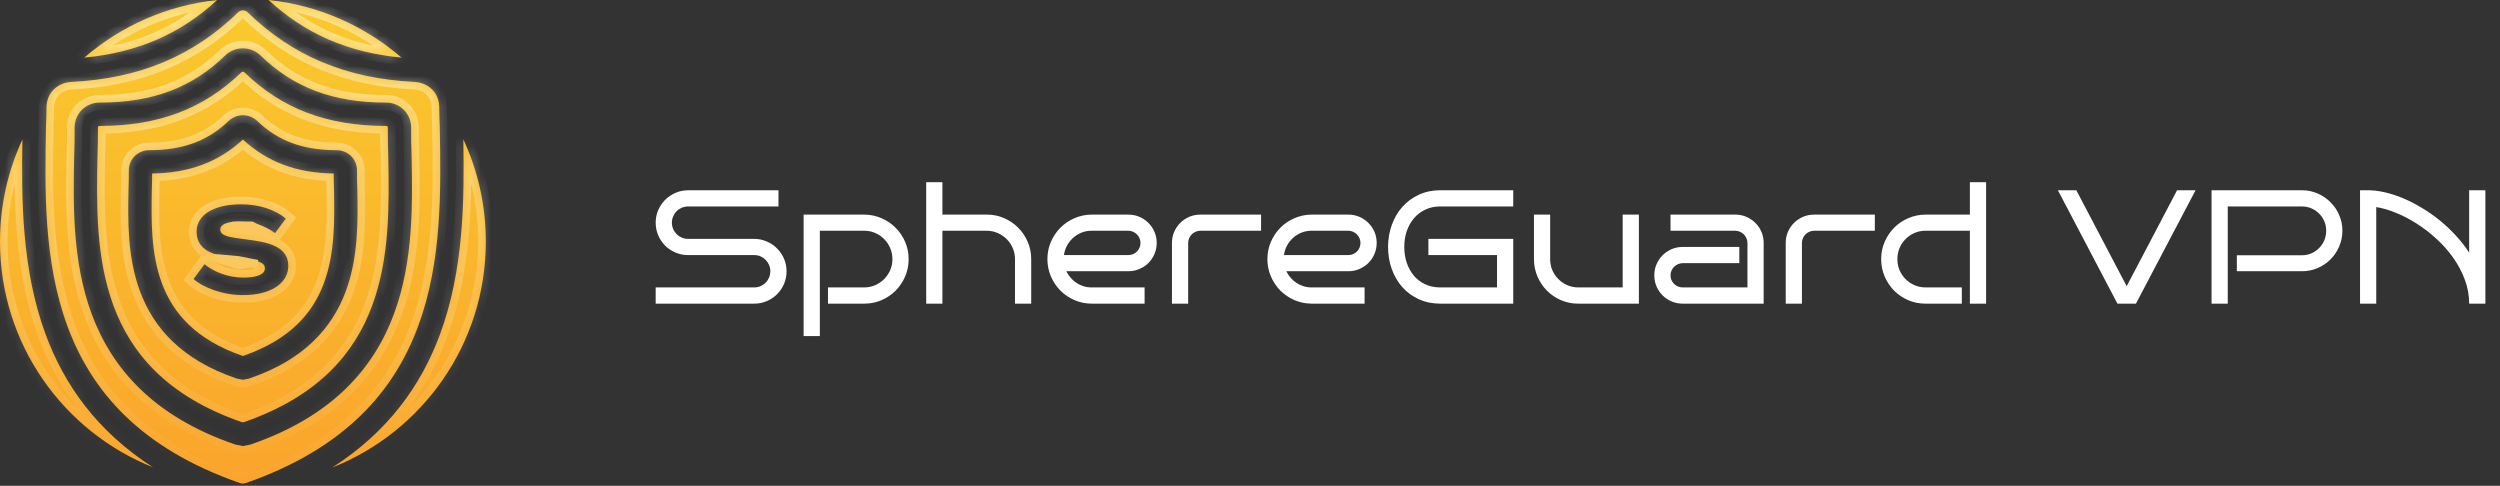 <svg width="247" height="48" viewBox="0 0 247 48" fill="none" xmlns="http://www.w3.org/2000/svg">
<rect x="0" y="0" width="247" height="48" fill="#333333" stroke="none"/>
<mask id="path-1-inside-1_390_549" fill="white">
<path fill-rule="evenodd" clip-rule="evenodd" d="M26.532 0C31.529 0.524 36.069 2.581 39.674 5.693C34.364 5.189 30.147 3.334 26.532 0ZM8.327 5.692C11.93 2.582 16.467 0.526 21.46 0.001C17.847 3.332 13.633 5.188 8.327 5.692ZM15.031 17.142C18.669 17.09 21.572 16.029 24 13.785C26.429 16.029 29.332 17.09 32.97 17.142C32.97 17.642 32.974 18.162 32.999 18.706C33.057 21.741 33.103 25.055 31.981 28.034C30.898 30.909 28.69 33.554 24 35.172C19.297 33.554 17.089 30.902 16.01 28.025C14.891 25.043 14.944 21.728 15.002 18.706C15.027 18.163 15.031 17.642 15.031 17.142ZM9.85 12.441C15.625 12.441 20.122 10.765 23.854 7.136C23.902 7.096 23.951 7.081 23.996 7.081C24.041 7.081 24.091 7.096 24.138 7.136C27.871 10.765 32.368 12.441 38.143 12.441C38.217 12.441 38.254 12.467 38.273 12.485C38.291 12.504 38.317 12.541 38.317 12.616V12.627V12.627C38.317 13.544 38.317 14.489 38.361 15.482C38.45 20.177 38.531 25.454 36.764 30.218C35.035 34.88 31.503 39.128 24.135 41.695L23.996 41.723L23.857 41.695C16.468 39.128 12.936 34.869 11.213 30.203C9.451 25.433 9.542 20.157 9.631 15.482C9.676 14.489 9.676 13.543 9.676 12.627V12.627V12.616C9.676 12.541 9.701 12.504 9.72 12.485C9.738 12.467 9.776 12.441 9.85 12.441ZM22.621 11.92C23.407 11.211 24.594 11.211 25.38 11.92L25.393 11.931L25.405 11.944C27.445 13.901 29.892 14.84 33.254 14.84C34.365 14.84 35.274 15.709 35.274 16.846C35.274 17.447 35.274 18.019 35.301 18.615L35.302 18.631L35.303 18.71C35.361 21.668 35.433 25.407 34.137 28.847C32.797 32.404 30.036 35.552 24.661 37.382L24.588 37.407L24 37.522L23.414 37.407L23.341 37.382C17.95 35.552 15.189 32.397 13.853 28.834C12.567 25.409 12.64 21.689 12.697 18.753L12.699 18.631L12.7 18.615C12.727 18.019 12.727 17.447 12.727 16.846C12.727 15.709 13.636 14.84 14.747 14.84C18.109 14.84 20.556 13.901 22.596 11.944L22.608 11.931L22.621 11.92ZM4.595 10.598C4.602 10.036 4.776 9.487 5.123 9.046C5.59 8.452 6.31 8.13 7.064 8.092C13.767 7.756 19.079 5.546 23.552 1.193C23.812 0.963 24.181 0.963 24.441 1.193C28.918 5.549 34.234 7.759 40.943 8.093C41.692 8.13 42.409 8.45 42.873 9.04C43.218 9.479 43.391 10.025 43.398 10.583C43.405 11.223 43.42 11.874 43.45 12.541C43.568 18.766 43.681 25.848 41.305 32.253C38.968 38.556 34.185 44.283 24.28 47.727L23.997 47.784L23.712 47.727C13.779 44.283 8.997 38.542 6.666 32.233C4.298 25.82 4.425 18.738 4.543 12.541C4.573 11.879 4.588 11.232 4.595 10.598ZM22.29 5.445C23.26 4.555 24.732 4.555 25.703 5.445L25.716 5.457L25.729 5.469C28.977 8.635 32.875 10.137 38.143 10.137C39.53 10.137 40.621 11.228 40.621 12.616C40.621 13.547 40.621 14.45 40.664 15.393L40.664 15.408L40.666 15.476C40.753 20.096 40.861 25.796 38.924 31.019C36.945 36.356 32.87 41.113 24.815 43.898L24.741 43.923L23.996 44.072L23.252 43.923L23.179 43.898C15.1 41.113 11.024 36.344 9.051 31.001C7.13 25.799 7.238 20.13 7.325 15.547L7.328 15.408L7.329 15.393C7.372 14.45 7.372 13.547 7.372 12.616C7.372 11.228 8.462 10.137 9.85 10.137C15.118 10.137 19.015 8.635 22.264 5.469L22.276 5.457L22.29 5.445ZM0 23.868C0 20.266 0.794 16.849 2.216 13.782C2.113 19.655 2.137 26.619 4.505 33.031C6.343 38.008 9.576 42.613 15.124 46.173C6.263 42.644 0 33.987 0 23.868ZM32.822 46.195C41.712 42.679 48 34.008 48 23.868C48 20.259 47.203 16.837 45.777 13.766C45.878 19.668 45.844 26.641 43.465 33.054C41.618 38.035 38.377 42.637 32.822 46.195ZM19.125 27.57C20.035 28.376 21.933 29.156 24.013 29.156C26.847 29.156 28.485 27.921 28.485 26.27C28.485 24.268 26.327 23.904 24.247 23.644C22.557 23.436 21.764 23.293 21.764 22.669C21.764 22.175 22.414 21.889 23.649 21.889C25.079 21.889 26.34 22.383 27.172 23.033L28.238 21.603C27.159 20.68 25.547 20.186 23.818 20.186C21.114 20.186 19.424 21.239 19.424 22.89C19.424 24.983 21.621 25.347 23.714 25.555C25.274 25.711 26.171 25.841 26.171 26.517C26.171 27.063 25.482 27.427 24.039 27.427C22.518 27.427 21.062 26.829 20.204 26.101L19.125 27.57Z"/>
</mask>
<path fill-rule="evenodd" clip-rule="evenodd" d="M26.532 0C31.529 0.524 36.069 2.581 39.674 5.693C34.364 5.189 30.147 3.334 26.532 0ZM8.327 5.692C11.93 2.582 16.467 0.526 21.46 0.001C17.847 3.332 13.633 5.188 8.327 5.692ZM15.031 17.142C18.669 17.09 21.572 16.029 24 13.785C26.429 16.029 29.332 17.09 32.97 17.142C32.97 17.642 32.974 18.162 32.999 18.706C33.057 21.741 33.103 25.055 31.981 28.034C30.898 30.909 28.69 33.554 24 35.172C19.297 33.554 17.089 30.902 16.01 28.025C14.891 25.043 14.944 21.728 15.002 18.706C15.027 18.163 15.031 17.642 15.031 17.142ZM9.85 12.441C15.625 12.441 20.122 10.765 23.854 7.136C23.902 7.096 23.951 7.081 23.996 7.081C24.041 7.081 24.091 7.096 24.138 7.136C27.871 10.765 32.368 12.441 38.143 12.441C38.217 12.441 38.254 12.467 38.273 12.485C38.291 12.504 38.317 12.541 38.317 12.616V12.627V12.627C38.317 13.544 38.317 14.489 38.361 15.482C38.45 20.177 38.531 25.454 36.764 30.218C35.035 34.88 31.503 39.128 24.135 41.695L23.996 41.723L23.857 41.695C16.468 39.128 12.936 34.869 11.213 30.203C9.451 25.433 9.542 20.157 9.631 15.482C9.676 14.489 9.676 13.543 9.676 12.627V12.627V12.616C9.676 12.541 9.701 12.504 9.72 12.485C9.738 12.467 9.776 12.441 9.85 12.441ZM22.621 11.92C23.407 11.211 24.594 11.211 25.38 11.92L25.393 11.931L25.405 11.944C27.445 13.901 29.892 14.84 33.254 14.84C34.365 14.84 35.274 15.709 35.274 16.846C35.274 17.447 35.274 18.019 35.301 18.615L35.302 18.631L35.303 18.71C35.361 21.668 35.433 25.407 34.137 28.847C32.797 32.404 30.036 35.552 24.661 37.382L24.588 37.407L24 37.522L23.414 37.407L23.341 37.382C17.95 35.552 15.189 32.397 13.853 28.834C12.567 25.409 12.64 21.689 12.697 18.753L12.699 18.631L12.7 18.615C12.727 18.019 12.727 17.447 12.727 16.846C12.727 15.709 13.636 14.84 14.747 14.84C18.109 14.84 20.556 13.901 22.596 11.944L22.608 11.931L22.621 11.92ZM4.595 10.598C4.602 10.036 4.776 9.487 5.123 9.046C5.59 8.452 6.31 8.13 7.064 8.092C13.767 7.756 19.079 5.546 23.552 1.193C23.812 0.963 24.181 0.963 24.441 1.193C28.918 5.549 34.234 7.759 40.943 8.093C41.692 8.13 42.409 8.45 42.873 9.04C43.218 9.479 43.391 10.025 43.398 10.583C43.405 11.223 43.42 11.874 43.45 12.541C43.568 18.766 43.681 25.848 41.305 32.253C38.968 38.556 34.185 44.283 24.28 47.727L23.997 47.784L23.712 47.727C13.779 44.283 8.997 38.542 6.666 32.233C4.298 25.82 4.425 18.738 4.543 12.541C4.573 11.879 4.588 11.232 4.595 10.598ZM22.29 5.445C23.26 4.555 24.732 4.555 25.703 5.445L25.716 5.457L25.729 5.469C28.977 8.635 32.875 10.137 38.143 10.137C39.53 10.137 40.621 11.228 40.621 12.616C40.621 13.547 40.621 14.45 40.664 15.393L40.664 15.408L40.666 15.476C40.753 20.096 40.861 25.796 38.924 31.019C36.945 36.356 32.87 41.113 24.815 43.898L24.741 43.923L23.996 44.072L23.252 43.923L23.179 43.898C15.1 41.113 11.024 36.344 9.051 31.001C7.13 25.799 7.238 20.13 7.325 15.547L7.328 15.408L7.329 15.393C7.372 14.45 7.372 13.547 7.372 12.616C7.372 11.228 8.462 10.137 9.85 10.137C15.118 10.137 19.015 8.635 22.264 5.469L22.276 5.457L22.29 5.445ZM0 23.868C0 20.266 0.794 16.849 2.216 13.782C2.113 19.655 2.137 26.619 4.505 33.031C6.343 38.008 9.576 42.613 15.124 46.173C6.263 42.644 0 33.987 0 23.868ZM32.822 46.195C41.712 42.679 48 34.008 48 23.868C48 20.259 47.203 16.837 45.777 13.766C45.878 19.668 45.844 26.641 43.465 33.054C41.618 38.035 38.377 42.637 32.822 46.195ZM19.125 27.57C20.035 28.376 21.933 29.156 24.013 29.156C26.847 29.156 28.485 27.921 28.485 26.27C28.485 24.268 26.327 23.904 24.247 23.644C22.557 23.436 21.764 23.293 21.764 22.669C21.764 22.175 22.414 21.889 23.649 21.889C25.079 21.889 26.34 22.383 27.172 23.033L28.238 21.603C27.159 20.68 25.547 20.186 23.818 20.186C21.114 20.186 19.424 21.239 19.424 22.89C19.424 24.983 21.621 25.347 23.714 25.555C25.274 25.711 26.171 25.841 26.171 26.517C26.171 27.063 25.482 27.427 24.039 27.427C22.518 27.427 21.062 26.829 20.204 26.101L19.125 27.57Z" fill="url(#paint0_linear_390_549)"/>
<path d="M26.532 0L26.61 -0.746L24.361 -0.982L26.023 0.551L26.532 0ZM39.674 5.693L39.603 6.439L41.944 6.661L40.164 5.125L39.674 5.693ZM8.327 5.692L7.837 5.124L6.056 6.661L8.398 6.439L8.327 5.692ZM21.46 0.001L21.969 0.552L23.633 -0.982L21.382 -0.745L21.46 0.001ZM24 13.785L24.509 13.235L24 12.764L23.491 13.235L24 13.785ZM15.031 17.142L15.021 16.392L14.282 16.403L14.281 17.141L15.031 17.142ZM32.97 17.142L33.72 17.141L33.719 16.403L32.98 16.392L32.97 17.142ZM32.999 18.706L33.749 18.691L33.749 18.681L33.748 18.672L32.999 18.706ZM31.981 28.034L31.279 27.77L31.279 27.77L31.981 28.034ZM24 35.172L23.756 35.882L24.001 35.966L24.245 35.882L24 35.172ZM16.01 28.025L15.308 28.289L15.308 28.289L16.01 28.025ZM15.002 18.706L14.253 18.672L14.252 18.681L14.252 18.691L15.002 18.706ZM23.854 7.136L23.369 6.564L23.35 6.581L23.331 6.598L23.854 7.136ZM24.138 7.136L24.661 6.598L24.643 6.581L24.624 6.564L24.138 7.136ZM38.273 12.485L37.742 13.015L37.743 13.015L38.273 12.485ZM38.361 15.482L39.111 15.467L39.111 15.458L39.111 15.448L38.361 15.482ZM36.764 30.218L36.061 29.957L36.061 29.957L36.764 30.218ZM24.135 41.695L24.282 42.43L24.333 42.42L24.382 42.403L24.135 41.695ZM23.996 41.723L23.849 42.458L23.996 42.487L24.143 42.458L23.996 41.723ZM23.857 41.695L23.611 42.403L23.659 42.42L23.71 42.43L23.857 41.695ZM11.213 30.203L10.509 30.463L10.509 30.463L11.213 30.203ZM9.631 15.482L8.882 15.448L8.881 15.458L8.881 15.467L9.631 15.482ZM9.72 12.485L10.25 13.015L10.25 13.015L9.72 12.485ZM25.38 11.92L25.882 11.363L25.882 11.363L25.38 11.92ZM22.621 11.92L23.124 12.476L23.124 12.476L22.621 11.92ZM25.393 11.931L25.912 11.39L25.904 11.382L25.895 11.375L25.393 11.931ZM25.405 11.944L25.925 11.402L25.925 11.402L25.405 11.944ZM35.301 18.615L36.05 18.581L36.05 18.581L35.301 18.615ZM35.302 18.631L36.052 18.616L36.052 18.606L36.051 18.596L35.302 18.631ZM35.303 18.71L36.053 18.695L36.053 18.695L35.303 18.71ZM34.137 28.847L33.435 28.582L33.435 28.582L34.137 28.847ZM24.661 37.382L24.419 36.672L24.419 36.672L24.661 37.382ZM24.588 37.407L24.733 38.142L24.782 38.133L24.829 38.117L24.588 37.407ZM24 37.522L23.856 38.258L24 38.287L24.145 38.258L24 37.522ZM23.414 37.407L23.172 38.117L23.22 38.133L23.269 38.142L23.414 37.407ZM23.341 37.382L23.582 36.672L23.582 36.672L23.341 37.382ZM13.853 28.834L13.15 29.098L13.15 29.098L13.853 28.834ZM12.697 18.753L13.446 18.768L13.446 18.768L12.697 18.753ZM12.699 18.631L11.95 18.596L11.949 18.606L11.949 18.616L12.699 18.631ZM12.7 18.615L13.449 18.65L13.449 18.65L12.7 18.615ZM22.596 11.944L22.076 11.402L22.076 11.402L22.596 11.944ZM22.608 11.931L22.106 11.375L22.097 11.382L22.089 11.39L22.608 11.931ZM5.123 9.046L5.713 9.509L5.713 9.509L5.123 9.046ZM4.595 10.598L5.345 10.606L5.345 10.606L4.595 10.598ZM7.064 8.092L7.102 8.841L7.102 8.841L7.064 8.092ZM23.552 1.193L23.055 0.631L23.042 0.643L23.029 0.655L23.552 1.193ZM24.441 1.193L24.964 0.655L24.951 0.643L24.938 0.631L24.441 1.193ZM40.943 8.093L40.906 8.842L40.906 8.842L40.943 8.093ZM42.873 9.04L42.283 9.504L42.283 9.504L42.873 9.04ZM43.398 10.583L42.648 10.592L42.648 10.592L43.398 10.583ZM43.45 12.541L44.2 12.527L44.2 12.517L44.199 12.507L43.45 12.541ZM41.305 32.253L40.602 31.992L40.602 31.992L41.305 32.253ZM24.28 47.727L24.428 48.462L24.478 48.452L24.527 48.435L24.28 47.727ZM23.997 47.784L23.849 48.519L23.997 48.549L24.144 48.519L23.997 47.784ZM23.712 47.727L23.466 48.435L23.515 48.452L23.565 48.462L23.712 47.727ZM6.666 32.233L5.963 32.492L5.963 32.492L6.666 32.233ZM4.543 12.541L3.794 12.507L3.793 12.517L3.793 12.527L4.543 12.541ZM25.703 5.445L25.196 5.998L25.196 5.998L25.703 5.445ZM22.29 5.445L21.783 4.892L21.783 4.892L22.29 5.445ZM25.716 5.457L26.24 4.92L26.231 4.912L26.223 4.904L25.716 5.457ZM25.729 5.469L25.205 6.006L25.205 6.006L25.729 5.469ZM40.664 15.393L41.413 15.358L41.413 15.358L40.664 15.393ZM40.664 15.408L41.414 15.393L41.414 15.384L41.414 15.374L40.664 15.408ZM40.666 15.476L39.916 15.491L39.916 15.491L40.666 15.476ZM38.924 31.019L38.221 30.759L38.221 30.759L38.924 31.019ZM24.815 43.898L25.06 44.607L25.06 44.607L24.815 43.898ZM24.741 43.923L24.888 44.659L24.938 44.649L24.986 44.632L24.741 43.923ZM23.996 44.072L23.849 44.808L23.996 44.837L24.143 44.808L23.996 44.072ZM23.252 43.923L23.008 44.633L23.055 44.649L23.105 44.659L23.252 43.923ZM23.179 43.898L22.934 44.607L22.934 44.607L23.179 43.898ZM9.051 31.001L9.755 30.742L9.755 30.742L9.051 31.001ZM7.325 15.547L8.075 15.561L8.075 15.561L7.325 15.547ZM7.328 15.408L6.579 15.374L6.578 15.383L6.578 15.393L7.328 15.408ZM7.329 15.393L8.078 15.427L8.078 15.427L7.329 15.393ZM22.264 5.469L21.74 4.932L21.74 4.932L22.264 5.469ZM22.276 5.457L21.77 4.904L21.761 4.912L21.753 4.92L22.276 5.457ZM2.216 13.782L2.966 13.795L1.535 13.467L2.216 13.782ZM4.505 33.031L5.209 32.771L5.209 32.771L4.505 33.031ZM15.124 46.173L14.846 46.87L15.529 45.542L15.124 46.173ZM32.822 46.195L32.417 45.563L33.098 46.892L32.822 46.195ZM45.777 13.766L46.457 13.45L45.027 13.779L45.777 13.766ZM43.465 33.054L44.169 33.315L44.169 33.315L43.465 33.054ZM19.125 27.57L18.521 27.126L18.115 27.678L18.628 28.132L19.125 27.57ZM24.247 23.644L24.34 22.9L24.339 22.9L24.247 23.644ZM27.172 23.033L26.71 23.624L27.315 24.096L27.773 23.481L27.172 23.033ZM28.238 21.603L28.839 22.051L29.259 21.489L28.726 21.033L28.238 21.603ZM23.714 25.555L23.789 24.809L23.788 24.809L23.714 25.555ZM20.204 26.101L20.689 25.529L20.076 25.009L19.6 25.657L20.204 26.101ZM26.454 0.746C31.293 1.253 35.691 3.246 39.184 6.26L40.164 5.125C36.447 1.917 31.764 -0.206 26.61 -0.746L26.454 0.746ZM39.745 4.946C34.588 4.457 30.528 2.664 27.04 -0.551L26.023 0.551C29.767 4.003 34.14 5.922 39.603 6.439L39.745 4.946ZM8.817 6.26C12.308 3.247 16.703 1.255 21.539 0.747L21.382 -0.745C16.231 -0.203 11.552 1.918 7.837 5.124L8.817 6.26ZM20.952 -0.551C17.466 2.663 13.409 4.456 8.256 4.945L8.398 6.439C13.857 5.92 18.227 4.002 21.969 0.552L20.952 -0.551ZM23.491 13.235C21.217 15.336 18.5 16.342 15.021 16.392L15.042 17.892C18.838 17.837 21.927 16.723 24.509 14.336L23.491 13.235ZM32.98 16.392C29.501 16.342 26.784 15.336 24.509 13.235L23.491 14.336C26.074 16.723 29.163 17.837 32.959 17.892L32.98 16.392ZM33.748 18.672C33.724 18.145 33.72 17.639 33.72 17.141L32.22 17.143C32.22 17.645 32.224 18.179 32.25 18.74L33.748 18.672ZM32.683 28.299C33.864 25.163 33.807 21.703 33.749 18.691L32.249 18.72C32.308 21.779 32.342 24.948 31.279 27.77L32.683 28.299ZM24.245 35.882C29.139 34.193 31.519 31.388 32.683 28.299L31.279 27.77C30.277 30.429 28.241 32.916 23.756 34.464L24.245 35.882ZM15.308 28.289C16.468 31.381 18.848 34.193 23.756 35.882L24.244 34.463C19.746 32.916 17.71 30.423 16.712 27.762L15.308 28.289ZM14.252 18.691C14.194 21.689 14.13 25.15 15.308 28.289L16.712 27.762C15.652 24.936 15.693 21.768 15.752 18.72L14.252 18.691ZM14.281 17.141C14.281 17.639 14.277 18.146 14.253 18.672L15.751 18.74C15.777 18.179 15.781 17.645 15.781 17.143L14.281 17.141ZM23.331 6.598C19.758 10.074 15.457 11.691 9.85 11.691V13.191C15.793 13.191 20.486 11.457 24.377 7.674L23.331 6.598ZM23.996 6.331C23.777 6.331 23.555 6.407 23.369 6.564L24.34 7.708C24.249 7.785 24.125 7.831 23.996 7.831V6.331ZM24.624 6.564C24.438 6.407 24.215 6.331 23.996 6.331V7.831C23.867 7.831 23.744 7.785 23.653 7.708L24.624 6.564ZM38.143 11.691C32.535 11.691 28.235 10.074 24.661 6.598L23.615 7.674C27.506 11.457 32.2 13.191 38.143 13.191V11.691ZM38.803 11.955C38.643 11.794 38.414 11.691 38.143 11.691V13.191C38.093 13.191 38.023 13.183 37.943 13.15C37.861 13.116 37.794 13.067 37.742 13.015L38.803 11.955ZM39.067 12.616C39.067 12.344 38.964 12.115 38.803 11.955L37.743 13.015C37.691 12.964 37.642 12.897 37.608 12.815C37.575 12.735 37.567 12.665 37.567 12.616H39.067ZM39.067 12.627V12.616H37.567V12.627H39.067ZM39.067 12.627V12.627H37.567V12.627H39.067ZM39.111 15.448C39.067 14.475 39.067 13.546 39.067 12.627H37.567C37.567 13.542 37.567 14.503 37.612 15.515L39.111 15.448ZM37.467 30.479C39.291 25.561 39.2 20.14 39.111 15.467L37.612 15.496C37.701 20.214 37.77 25.348 36.061 29.957L37.467 30.479ZM24.382 42.403C31.957 39.764 35.659 35.354 37.467 30.479L36.061 29.957C34.411 34.405 31.049 38.492 23.888 40.987L24.382 42.403ZM24.143 42.458L24.282 42.43L23.988 40.959L23.849 40.987L24.143 42.458ZM23.71 42.43L23.849 42.458L24.143 40.987L24.004 40.959L23.71 42.43ZM10.509 30.463C12.312 35.343 16.014 39.764 23.611 42.403L24.103 40.986C16.922 38.492 13.56 34.395 11.916 29.943L10.509 30.463ZM8.881 15.467C8.793 20.118 8.69 25.539 10.509 30.463L11.916 29.943C10.211 25.328 10.291 20.196 10.381 15.496L8.881 15.467ZM8.926 12.627C8.926 13.545 8.926 14.474 8.882 15.448L10.38 15.515C10.426 14.503 10.426 13.541 10.426 12.627H8.926ZM8.926 12.627V12.627H10.426V12.627H8.926ZM8.926 12.616V12.627H10.426V12.616H8.926ZM9.189 11.955C9.029 12.115 8.926 12.344 8.926 12.616H10.426C10.426 12.665 10.417 12.735 10.384 12.815C10.35 12.897 10.301 12.964 10.25 13.015L9.189 11.955ZM9.85 11.691C9.578 11.691 9.35 11.794 9.189 11.955L10.25 13.015C10.199 13.067 10.132 13.116 10.05 13.15C9.97 13.183 9.899 13.191 9.85 13.191V11.691ZM25.882 11.363C24.811 10.396 23.19 10.396 22.119 11.363L23.124 12.476C23.624 12.025 24.377 12.025 24.877 12.476L25.882 11.363ZM25.895 11.375L25.882 11.363L24.877 12.476L24.89 12.488L25.895 11.375ZM25.925 11.402L25.912 11.39L24.873 12.473L24.886 12.485L25.925 11.402ZM33.254 14.09C30.057 14.09 27.805 13.207 25.925 11.402L24.886 12.485C27.085 14.595 29.727 15.59 33.254 15.59V14.09ZM36.024 16.846C36.024 15.282 34.766 14.09 33.254 14.09V15.59C33.964 15.59 34.524 16.136 34.524 16.846H36.024ZM36.05 18.581C36.024 18.005 36.024 17.45 36.024 16.846H34.524C34.524 17.445 34.524 18.034 34.552 18.65L36.05 18.581ZM36.051 18.596L36.05 18.581L34.552 18.65L34.553 18.665L36.051 18.596ZM36.053 18.695L36.052 18.616L34.552 18.645L34.554 18.724L36.053 18.695ZM34.839 29.111C36.193 25.516 36.11 21.633 36.053 18.695L34.554 18.724C34.611 21.703 34.672 25.298 33.435 28.582L34.839 29.111ZM24.902 38.092C30.483 36.192 33.417 32.886 34.839 29.111L33.435 28.582C32.177 31.923 29.59 34.912 24.419 36.672L24.902 38.092ZM24.829 38.117L24.902 38.092L24.419 36.672L24.346 36.697L24.829 38.117ZM24.145 38.258L24.733 38.142L24.443 36.671L23.856 36.786L24.145 38.258ZM23.269 38.142L23.856 38.258L24.145 36.786L23.558 36.671L23.269 38.142ZM23.1 38.092L23.172 38.117L23.655 36.696L23.582 36.672L23.1 38.092ZM13.15 29.098C14.568 32.878 17.504 36.193 23.1 38.092L23.582 36.672C18.397 34.912 15.809 31.915 14.555 28.571L13.15 29.098ZM11.947 18.739C11.89 21.654 11.807 25.517 13.15 29.098L14.555 28.571C13.328 25.3 13.389 21.724 13.446 18.768L11.947 18.739ZM11.949 18.616L11.947 18.739L13.446 18.768L13.449 18.645L11.949 18.616ZM11.95 18.58L11.95 18.596L13.448 18.665L13.449 18.65L11.95 18.58ZM11.977 16.846C11.977 17.45 11.977 18.005 11.95 18.581L13.449 18.65C13.477 18.034 13.477 17.445 13.477 16.846H11.977ZM14.747 14.09C13.235 14.09 11.977 15.282 11.977 16.846H13.477C13.477 16.136 14.037 15.59 14.747 15.59V14.09ZM22.076 11.402C20.195 13.207 17.944 14.09 14.747 14.09V15.59C18.273 15.59 20.916 14.595 23.115 12.485L22.076 11.402ZM22.089 11.39L22.076 11.402L23.115 12.485L23.128 12.473L22.089 11.39ZM22.119 11.363L22.106 11.375L23.111 12.488L23.124 12.476L22.119 11.363ZM4.533 8.582C4.074 9.166 3.853 9.88 3.845 10.589L5.345 10.606C5.35 10.192 5.478 9.807 5.713 9.509L4.533 8.582ZM7.027 7.343C6.091 7.39 5.154 7.793 4.533 8.582L5.713 9.509C6.025 9.112 6.53 8.87 7.102 8.841L7.027 7.343ZM23.029 0.655C18.698 4.87 13.564 7.015 7.027 7.343L7.102 8.841C13.97 8.496 19.46 6.222 24.075 1.73L23.029 0.655ZM24.938 0.631C24.394 0.15 23.599 0.15 23.055 0.631L24.049 1.754C24.045 1.758 24.026 1.77 23.997 1.77C23.967 1.77 23.948 1.758 23.944 1.754L24.938 0.631ZM40.98 7.344C34.437 7.018 29.299 4.873 24.964 0.655L23.918 1.73C28.537 6.225 34.031 8.5 40.906 8.842L40.98 7.344ZM43.462 8.576C42.844 7.791 41.912 7.39 40.98 7.344L40.906 8.842C41.473 8.87 41.973 9.11 42.283 9.504L43.462 8.576ZM44.148 10.575C44.14 9.869 43.92 9.158 43.462 8.576L42.283 9.504C42.516 9.799 42.643 10.181 42.648 10.592L44.148 10.575ZM44.199 12.507C44.169 11.851 44.155 11.208 44.148 10.575L42.648 10.592C42.655 11.237 42.67 11.897 42.701 12.575L44.199 12.507ZM42.008 32.514C44.441 25.954 44.317 18.728 44.2 12.527L42.7 12.555C42.818 18.803 42.92 25.741 40.602 31.992L42.008 32.514ZM24.527 48.435C34.639 44.919 39.592 39.031 42.008 32.514L40.602 31.992C38.344 38.081 33.731 43.647 24.034 47.019L24.527 48.435ZM24.144 48.519L24.428 48.462L24.133 46.992L23.849 47.048L24.144 48.519ZM23.565 48.462L23.849 48.519L24.144 47.048L23.859 46.992L23.565 48.462ZM5.963 32.492C8.372 39.017 13.325 44.919 23.466 48.435L23.958 47.018C14.233 43.646 9.621 38.068 7.37 31.973L5.963 32.492ZM3.793 12.527C3.676 18.7 3.537 25.925 5.963 32.492L7.37 31.973C5.058 25.714 5.175 18.777 5.293 12.555L3.793 12.527ZM3.845 10.589C3.838 11.218 3.823 11.856 3.794 12.507L5.292 12.575C5.323 11.902 5.338 11.247 5.345 10.606L3.845 10.589ZM26.21 4.892C24.952 3.739 23.04 3.739 21.783 4.892L22.796 5.998C23.48 5.37 24.512 5.37 25.196 5.998L26.21 4.892ZM26.223 4.904L26.21 4.892L25.196 5.998L25.209 6.01L26.223 4.904ZM26.252 4.932L26.24 4.92L25.193 5.994L25.205 6.006L26.252 4.932ZM38.143 9.387C33.043 9.387 29.342 7.944 26.252 4.932L25.205 6.006C28.613 9.327 32.707 10.887 38.143 10.887V9.387ZM41.371 12.616C41.371 10.814 39.944 9.387 38.143 9.387V10.887C39.116 10.887 39.871 11.642 39.871 12.616H41.371ZM41.413 15.358C41.371 14.436 41.371 13.55 41.371 12.616H39.871C39.871 13.545 39.871 14.464 39.915 15.427L41.413 15.358ZM41.414 15.374L41.413 15.358L39.915 15.426L39.915 15.442L41.414 15.374ZM41.416 15.462L41.414 15.393L39.915 15.422L39.916 15.491L41.416 15.462ZM39.627 31.28C41.622 25.903 41.503 20.06 41.416 15.462L39.916 15.491C40.004 20.131 40.101 25.689 38.221 30.759L39.627 31.28ZM25.06 44.607C33.323 41.75 37.569 36.831 39.627 31.28L38.221 30.759C36.322 35.88 32.417 40.476 24.57 43.189L25.06 44.607ZM24.986 44.632L25.06 44.607L24.57 43.189L24.496 43.215L24.986 44.632ZM24.143 44.808L24.888 44.659L24.594 43.188L23.849 43.337L24.143 44.808ZM23.105 44.659L23.849 44.808L24.143 43.337L23.399 43.188L23.105 44.659ZM22.934 44.607L23.008 44.633L23.497 43.214L23.423 43.189L22.934 44.607ZM8.348 31.261C10.4 36.819 14.648 41.75 22.934 44.607L23.423 43.189C15.553 40.476 11.649 35.869 9.755 30.742L8.348 31.261ZM6.576 15.533C6.489 20.095 6.37 25.906 8.348 31.261L9.755 30.742C7.89 25.693 7.987 20.166 8.075 15.561L6.576 15.533ZM6.578 15.393L6.576 15.533L8.075 15.561L8.078 15.422L6.578 15.393ZM6.58 15.358L6.579 15.374L8.077 15.442L8.078 15.427L6.58 15.358ZM6.622 12.616C6.622 13.55 6.622 14.436 6.58 15.358L8.078 15.427C8.122 14.464 8.122 13.545 8.122 12.616H6.622ZM9.85 9.387C8.048 9.387 6.622 10.814 6.622 12.616H8.122C8.122 11.642 8.876 10.887 9.85 10.887V9.387ZM21.74 4.932C18.65 7.944 14.95 9.387 9.85 9.387V10.887C15.286 10.887 19.38 9.327 22.787 6.006L21.74 4.932ZM21.753 4.92L21.74 4.932L22.787 6.006L22.8 5.994L21.753 4.92ZM21.783 4.892L21.77 4.904L22.783 6.009L22.796 5.998L21.783 4.892ZM1.535 13.467C0.068 16.63 -0.75 20.154 -0.75 23.868H0.75C0.75 20.377 1.519 17.067 2.896 14.098L1.535 13.467ZM5.209 32.771C2.895 26.506 2.863 19.674 2.966 13.795L1.466 13.769C1.364 19.636 1.379 26.731 3.802 33.291L5.209 32.771ZM15.529 45.542C10.13 42.077 6.996 37.61 5.209 32.771L3.802 33.291C5.691 38.407 9.021 43.148 14.719 46.804L15.529 45.542ZM-0.75 23.868C-0.75 34.305 5.71 43.231 14.846 46.87L15.401 45.477C6.816 42.057 0.75 33.67 0.75 23.868H-0.75ZM47.25 23.868C47.25 33.69 41.159 42.091 32.546 45.497L33.098 46.892C42.264 43.267 48.75 34.326 48.75 23.868H47.25ZM45.096 14.082C46.478 17.056 47.25 20.371 47.25 23.868H48.75C48.75 20.148 47.929 16.617 46.457 13.45L45.096 14.082ZM44.169 33.315C46.602 26.754 46.627 19.65 46.527 13.753L45.027 13.779C45.128 19.686 45.086 26.527 42.762 32.794L44.169 33.315ZM33.226 46.826C38.931 43.172 42.27 38.434 44.169 33.315L42.762 32.794C40.967 37.635 37.823 42.101 32.417 45.563L33.226 46.826ZM24.013 28.406C22.086 28.406 20.374 27.675 19.622 27.009L18.628 28.132C19.696 29.078 21.78 29.906 24.013 29.906V28.406ZM27.735 26.27C27.735 26.815 27.477 27.316 26.892 27.71C26.289 28.117 25.332 28.406 24.013 28.406V29.906C25.528 29.906 26.807 29.577 27.731 28.954C28.674 28.318 29.235 27.376 29.235 26.27H27.735ZM24.154 24.388C25.213 24.521 26.154 24.668 26.828 24.983C27.153 25.135 27.372 25.307 27.511 25.496C27.642 25.675 27.735 25.914 27.735 26.27H29.235C29.235 25.625 29.058 25.068 28.72 24.608C28.389 24.157 27.939 23.846 27.464 23.624C26.54 23.192 25.361 23.027 24.34 22.9L24.154 24.388ZM21.014 22.669C21.014 23.006 21.13 23.323 21.375 23.576C21.594 23.804 21.874 23.935 22.13 24.022C22.628 24.193 23.335 24.288 24.155 24.389L24.339 22.9C23.469 22.793 22.934 22.712 22.614 22.603C22.46 22.55 22.436 22.516 22.454 22.535C22.497 22.579 22.514 22.644 22.514 22.669H21.014ZM23.649 21.139C22.993 21.139 22.405 21.212 21.953 21.402C21.487 21.598 21.014 22.001 21.014 22.669H22.514C22.514 22.725 22.491 22.784 22.461 22.819C22.442 22.842 22.448 22.821 22.534 22.785C22.716 22.709 23.07 22.639 23.649 22.639V21.139ZM27.634 22.442C26.669 21.688 25.245 21.139 23.649 21.139V22.639C24.913 22.639 26.012 23.078 26.71 23.624L27.634 22.442ZM27.637 21.155L26.571 22.585L27.773 23.481L28.839 22.051L27.637 21.155ZM23.818 20.936C25.422 20.936 26.843 21.397 27.75 22.173L28.726 21.033C27.475 19.963 25.672 19.436 23.818 19.436V20.936ZM20.174 22.89C20.174 22.365 20.425 21.913 21.001 21.557C21.603 21.185 22.549 20.936 23.818 20.936V19.436C22.383 19.436 21.132 19.713 20.213 20.281C19.268 20.864 18.674 21.764 18.674 22.89H20.174ZM23.788 24.809C22.729 24.703 21.78 24.567 21.102 24.25C20.775 24.098 20.552 23.921 20.409 23.722C20.272 23.532 20.174 23.274 20.174 22.89H18.674C18.674 23.553 18.851 24.125 19.191 24.598C19.526 25.063 19.982 25.383 20.467 25.609C21.41 26.049 22.606 26.199 23.64 26.301L23.788 24.809ZM26.921 26.517C26.921 26.159 26.793 25.832 26.54 25.576C26.311 25.345 26.022 25.213 25.76 25.128C25.247 24.961 24.544 24.884 23.789 24.809L23.639 26.301C24.444 26.382 24.969 26.448 25.295 26.554C25.452 26.605 25.485 26.642 25.473 26.631C25.463 26.621 25.446 26.599 25.434 26.568C25.428 26.554 25.425 26.541 25.423 26.531C25.421 26.521 25.421 26.516 25.421 26.517H26.921ZM24.039 28.177C24.805 28.177 25.461 28.083 25.955 27.86C26.468 27.628 26.921 27.187 26.921 26.517H25.421C25.421 26.393 25.529 26.407 25.337 26.493C25.126 26.589 24.716 26.677 24.039 26.677V28.177ZM19.719 26.673C20.715 27.518 22.344 28.177 24.039 28.177V26.677C22.692 26.677 21.409 26.14 20.689 25.529L19.719 26.673ZM19.73 28.014L20.808 26.545L19.6 25.657L18.521 27.126L19.73 28.014Z" fill="url(#paint1_linear_390_549)" fill-opacity="0.5" mask="url(#path-1-inside-1_390_549)"/>
<path d="M21 25.5L21.188 25.125H21.562L23.625 25.312L25.5 25.688V26.25L23.625 26.625L21.75 26.062L21 25.5Z" fill="#FBC860"/>
<path d="M22.11 22.231L22.185 22.644L22.545 22.748L24.578 23.145L26.483 23.309L26.64 22.769L24.945 21.885L22.987 21.901L22.11 22.231Z" fill="#FBC860"/>
<path d="M77.711 26.797C77.711 27.245 77.628 27.664 77.461 28.055C77.294 28.44 77.065 28.779 76.773 29.07C76.487 29.357 76.148 29.583 75.758 29.75C75.372 29.917 74.958 30 74.516 30H64.781V28.398H74.516C74.74 28.398 74.948 28.357 75.141 28.273C75.333 28.19 75.5 28.076 75.641 27.93C75.787 27.784 75.901 27.615 75.984 27.422C76.068 27.224 76.109 27.016 76.109 26.797C76.109 26.578 76.068 26.372 75.984 26.18C75.901 25.987 75.787 25.818 75.641 25.672C75.5 25.526 75.333 25.412 75.141 25.328C74.948 25.245 74.74 25.203 74.516 25.203H67.984C67.547 25.203 67.133 25.12 66.742 24.953C66.352 24.787 66.01 24.56 65.719 24.273C65.432 23.982 65.203 23.641 65.031 23.25C64.865 22.859 64.781 22.443 64.781 22C64.781 21.562 64.865 21.148 65.031 20.758C65.203 20.367 65.432 20.029 65.719 19.742C66.01 19.451 66.352 19.221 66.742 19.055C67.133 18.883 67.547 18.797 67.984 18.797H76.914V20.398H67.984C67.766 20.398 67.557 20.44 67.359 20.523C67.167 20.607 66.997 20.721 66.852 20.867C66.706 21.013 66.591 21.185 66.508 21.383C66.424 21.576 66.383 21.781 66.383 22C66.383 22.219 66.424 22.427 66.508 22.625C66.591 22.818 66.706 22.987 66.852 23.133C66.997 23.279 67.167 23.393 67.359 23.477C67.557 23.56 67.766 23.602 67.984 23.602H74.516C74.958 23.602 75.372 23.688 75.758 23.859C76.148 24.026 76.487 24.255 76.773 24.547C77.065 24.833 77.294 25.172 77.461 25.562C77.628 25.948 77.711 26.359 77.711 26.797ZM89.773 25.602C89.773 26.206 89.659 26.776 89.43 27.312C89.201 27.844 88.888 28.31 88.492 28.711C88.096 29.107 87.633 29.422 87.102 29.656C86.57 29.885 86.003 30 85.398 30H81.805V28.398H85.398C85.784 28.393 86.143 28.318 86.477 28.172C86.815 28.021 87.109 27.82 87.359 27.57C87.609 27.315 87.807 27.021 87.953 26.688C88.099 26.349 88.172 25.987 88.172 25.602C88.172 25.216 88.099 24.854 87.953 24.516C87.807 24.172 87.609 23.875 87.359 23.625C87.109 23.37 86.815 23.169 86.477 23.023C86.143 22.872 85.784 22.797 85.398 22.797H81V33.203H79.398V21.203H85.398C86.003 21.208 86.57 21.328 87.102 21.562C87.633 21.792 88.096 22.107 88.492 22.508C88.888 22.904 89.201 23.367 89.43 23.898C89.659 24.43 89.773 24.997 89.773 25.602ZM101.883 30H100.281V25.602C100.281 25.216 100.208 24.854 100.062 24.516C99.917 24.177 99.719 23.883 99.469 23.633C99.219 23.378 98.924 23.177 98.586 23.031C98.253 22.88 97.893 22.802 97.508 22.797H93.109V30H91.508V18H93.109V21.203H97.508C98.112 21.203 98.68 21.32 99.211 21.555C99.742 21.784 100.206 22.099 100.602 22.5C100.997 22.896 101.31 23.362 101.539 23.898C101.768 24.43 101.883 24.997 101.883 25.602V30ZM114.281 24C114.281 24.391 114.208 24.755 114.062 25.094C113.917 25.432 113.716 25.729 113.461 25.984C113.211 26.234 112.914 26.432 112.57 26.578C112.232 26.724 111.87 26.797 111.484 26.797H105.352C105.466 27.031 105.609 27.247 105.781 27.445C105.953 27.643 106.146 27.812 106.359 27.953C106.573 28.094 106.805 28.203 107.055 28.281C107.31 28.359 107.576 28.398 107.852 28.398H113.086V30H107.852C107.247 29.995 106.68 29.878 106.148 29.648C105.617 29.414 105.154 29.099 104.758 28.703C104.367 28.302 104.057 27.836 103.828 27.305C103.599 26.773 103.484 26.206 103.484 25.602C103.484 24.997 103.599 24.43 103.828 23.898C104.057 23.367 104.367 22.904 104.758 22.508C105.154 22.107 105.617 21.792 106.148 21.562C106.68 21.328 107.247 21.208 107.852 21.203H111.484C111.87 21.203 112.232 21.276 112.57 21.422C112.914 21.568 113.211 21.768 113.461 22.023C113.716 22.273 113.917 22.568 114.062 22.906C114.208 23.245 114.281 23.609 114.281 24ZM111.484 25.203C111.646 25.203 111.799 25.172 111.945 25.109C112.091 25.047 112.219 24.961 112.328 24.852C112.438 24.742 112.523 24.615 112.586 24.469C112.648 24.323 112.68 24.167 112.68 24C112.68 23.838 112.648 23.685 112.586 23.539C112.523 23.393 112.438 23.266 112.328 23.156C112.219 23.047 112.091 22.961 111.945 22.898C111.799 22.831 111.646 22.797 111.484 22.797H107.852C107.497 22.797 107.164 22.859 106.852 22.984C106.544 23.109 106.268 23.281 106.023 23.5C105.784 23.713 105.583 23.969 105.422 24.266C105.266 24.557 105.164 24.87 105.117 25.203H111.484ZM124.594 22.797H118.594C118.427 22.797 118.271 22.831 118.125 22.898C117.979 22.961 117.852 23.047 117.742 23.156C117.633 23.266 117.547 23.393 117.484 23.539C117.422 23.685 117.391 23.838 117.391 24V30H115.789V24C115.789 23.609 115.862 23.245 116.008 22.906C116.154 22.568 116.354 22.273 116.609 22.023C116.865 21.768 117.161 21.568 117.5 21.422C117.839 21.276 118.203 21.203 118.594 21.203H124.594V22.797ZM136.016 24C136.016 24.391 135.943 24.755 135.797 25.094C135.651 25.432 135.451 25.729 135.195 25.984C134.945 26.234 134.648 26.432 134.305 26.578C133.966 26.724 133.604 26.797 133.219 26.797H127.086C127.201 27.031 127.344 27.247 127.516 27.445C127.688 27.643 127.88 27.812 128.094 27.953C128.307 28.094 128.539 28.203 128.789 28.281C129.044 28.359 129.31 28.398 129.586 28.398H134.82V30H129.586C128.982 29.995 128.414 29.878 127.883 29.648C127.352 29.414 126.888 29.099 126.492 28.703C126.102 28.302 125.792 27.836 125.562 27.305C125.333 26.773 125.219 26.206 125.219 25.602C125.219 24.997 125.333 24.43 125.562 23.898C125.792 23.367 126.102 22.904 126.492 22.508C126.888 22.107 127.352 21.792 127.883 21.562C128.414 21.328 128.982 21.208 129.586 21.203H133.219C133.604 21.203 133.966 21.276 134.305 21.422C134.648 21.568 134.945 21.768 135.195 22.023C135.451 22.273 135.651 22.568 135.797 22.906C135.943 23.245 136.016 23.609 136.016 24ZM133.219 25.203C133.38 25.203 133.534 25.172 133.68 25.109C133.826 25.047 133.953 24.961 134.062 24.852C134.172 24.742 134.258 24.615 134.32 24.469C134.383 24.323 134.414 24.167 134.414 24C134.414 23.838 134.383 23.685 134.32 23.539C134.258 23.393 134.172 23.266 134.062 23.156C133.953 23.047 133.826 22.961 133.68 22.898C133.534 22.831 133.38 22.797 133.219 22.797H129.586C129.232 22.797 128.898 22.859 128.586 22.984C128.279 23.109 128.003 23.281 127.758 23.5C127.518 23.713 127.318 23.969 127.156 24.266C127 24.557 126.898 24.87 126.852 25.203H133.219ZM149.508 30H142.297C141.521 30 140.815 29.854 140.18 29.562C139.544 29.271 139 28.872 138.547 28.367C138.099 27.862 137.753 27.268 137.508 26.586C137.263 25.904 137.141 25.174 137.141 24.398C137.141 23.628 137.263 22.904 137.508 22.227C137.753 21.544 138.099 20.951 138.547 20.445C139 19.935 139.544 19.534 140.18 19.242C140.815 18.945 141.521 18.797 142.297 18.797H149.508V20.398H142.297C141.745 20.398 141.247 20.505 140.805 20.719C140.367 20.927 139.995 21.213 139.688 21.578C139.385 21.938 139.151 22.359 138.984 22.844C138.823 23.328 138.742 23.846 138.742 24.398C138.742 24.951 138.823 25.471 138.984 25.961C139.151 26.445 139.385 26.87 139.688 27.234C139.995 27.594 140.367 27.878 140.805 28.086C141.247 28.294 141.745 28.398 142.297 28.398H147.906V25.203H141.125V23.602H149.508V30ZM161.922 30H155.922C155.318 30 154.75 29.885 154.219 29.656C153.688 29.422 153.224 29.107 152.828 28.711C152.438 28.31 152.128 27.844 151.898 27.312C151.669 26.776 151.555 26.206 151.555 25.602V21.203H153.156V25.602C153.156 25.987 153.227 26.349 153.367 26.688C153.513 27.021 153.711 27.315 153.961 27.57C154.211 27.82 154.503 28.021 154.836 28.172C155.174 28.318 155.536 28.393 155.922 28.398H160.32V21.203H161.922V30ZM174.25 30H166.25C165.859 30 165.495 29.927 165.156 29.781C164.818 29.635 164.521 29.438 164.266 29.188C164.01 28.932 163.81 28.635 163.664 28.297C163.518 27.953 163.445 27.588 163.445 27.203C163.445 26.812 163.518 26.448 163.664 26.109C163.81 25.771 164.01 25.474 164.266 25.219C164.521 24.963 164.818 24.763 165.156 24.617C165.495 24.471 165.859 24.398 166.25 24.398H171.844V26H166.25C166.083 26 165.927 26.034 165.781 26.102C165.635 26.164 165.508 26.25 165.398 26.359C165.289 26.469 165.203 26.596 165.141 26.742C165.078 26.888 165.047 27.042 165.047 27.203C165.047 27.37 165.078 27.526 165.141 27.672C165.203 27.812 165.289 27.938 165.398 28.047C165.508 28.156 165.635 28.242 165.781 28.305C165.927 28.367 166.083 28.398 166.25 28.398H172.648V24C172.648 23.838 172.615 23.685 172.547 23.539C172.484 23.393 172.398 23.266 172.289 23.156C172.18 23.047 172.052 22.961 171.906 22.898C171.76 22.831 171.607 22.797 171.445 22.797H165.047V21.203H171.445C171.836 21.203 172.201 21.276 172.539 21.422C172.878 21.568 173.174 21.768 173.43 22.023C173.685 22.273 173.885 22.568 174.031 22.906C174.177 23.245 174.25 23.609 174.25 24V30ZM185.234 22.797H179.234C179.068 22.797 178.911 22.831 178.766 22.898C178.62 22.961 178.492 23.047 178.383 23.156C178.273 23.266 178.188 23.393 178.125 23.539C178.062 23.685 178.031 23.838 178.031 24V30H176.43V24C176.43 23.609 176.503 23.245 176.648 22.906C176.794 22.568 176.995 22.273 177.25 22.023C177.505 21.768 177.802 21.568 178.141 21.422C178.479 21.276 178.844 21.203 179.234 21.203H185.234V22.797ZM196.227 30H194.625V22.797H190.227C189.841 22.797 189.479 22.872 189.141 23.023C188.807 23.169 188.516 23.37 188.266 23.625C188.016 23.875 187.818 24.172 187.672 24.516C187.531 24.854 187.461 25.216 187.461 25.602C187.461 25.987 187.531 26.349 187.672 26.688C187.818 27.021 188.016 27.315 188.266 27.57C188.516 27.82 188.807 28.021 189.141 28.172C189.479 28.318 189.841 28.393 190.227 28.398H193.828V30H190.227C189.622 30 189.055 29.885 188.523 29.656C187.992 29.422 187.529 29.107 187.133 28.711C186.742 28.31 186.432 27.844 186.203 27.312C185.974 26.776 185.859 26.206 185.859 25.602C185.859 24.997 185.974 24.43 186.203 23.898C186.432 23.367 186.742 22.904 187.133 22.508C187.529 22.107 187.992 21.792 188.523 21.562C189.055 21.328 189.622 21.208 190.227 21.203H194.625V18H196.227V30ZM216.922 18.797L211.031 30H209.203L203.32 18.797H205.141L210.117 28.273L215.094 18.797H216.922ZM231.43 22.797C231.43 23.349 231.323 23.87 231.109 24.359C230.901 24.844 230.615 25.268 230.25 25.633C229.891 25.992 229.469 26.276 228.984 26.484C228.5 26.693 227.982 26.797 227.43 26.797H221V25.219H227.43C227.763 25.219 228.076 25.156 228.367 25.031C228.659 24.901 228.911 24.727 229.125 24.508C229.344 24.289 229.516 24.034 229.641 23.742C229.766 23.445 229.828 23.13 229.828 22.797C229.828 22.463 229.766 22.151 229.641 21.859C229.516 21.568 229.344 21.315 229.125 21.102C228.911 20.883 228.659 20.711 228.367 20.586C228.076 20.461 227.763 20.398 227.43 20.398H220.102V30H218.5V18.797H227.43C227.982 18.797 228.5 18.904 228.984 19.117C229.469 19.326 229.891 19.612 230.25 19.977C230.615 20.336 230.901 20.758 231.109 21.242C231.323 21.727 231.43 22.245 231.43 22.797ZM234.773 30H233.172V18.797H233.969C234.49 18.797 235.042 18.865 235.625 19C236.214 19.135 236.812 19.331 237.422 19.586C238.031 19.841 238.638 20.151 239.242 20.516C239.852 20.875 240.44 21.284 241.008 21.742C241.576 22.201 242.109 22.701 242.609 23.242C243.109 23.779 243.557 24.352 243.953 24.961V18.797H245.555V30H243.953C243.953 29.177 243.81 28.385 243.523 27.625C243.237 26.859 242.854 26.138 242.375 25.461C241.896 24.784 241.344 24.162 240.719 23.594C240.094 23.021 239.44 22.518 238.758 22.086C238.081 21.654 237.398 21.299 236.711 21.023C236.023 20.742 235.378 20.555 234.773 20.461V30Z" fill="white"/>
<defs>
<linearGradient id="paint0_linear_390_549" x1="24" y1="0" x2="24" y2="47.784" gradientUnits="userSpaceOnUse">
<stop stop-color="#FACA2C"/>
<stop offset="1" stop-color="#FAA42C"/>
</linearGradient>
<linearGradient id="paint1_linear_390_549" x1="24" y1="0" x2="24" y2="47.784" gradientUnits="userSpaceOnUse">
<stop stop-color="white"/>
<stop offset="1" stop-color="white" stop-opacity="0"/>
</linearGradient>
</defs>
</svg>

